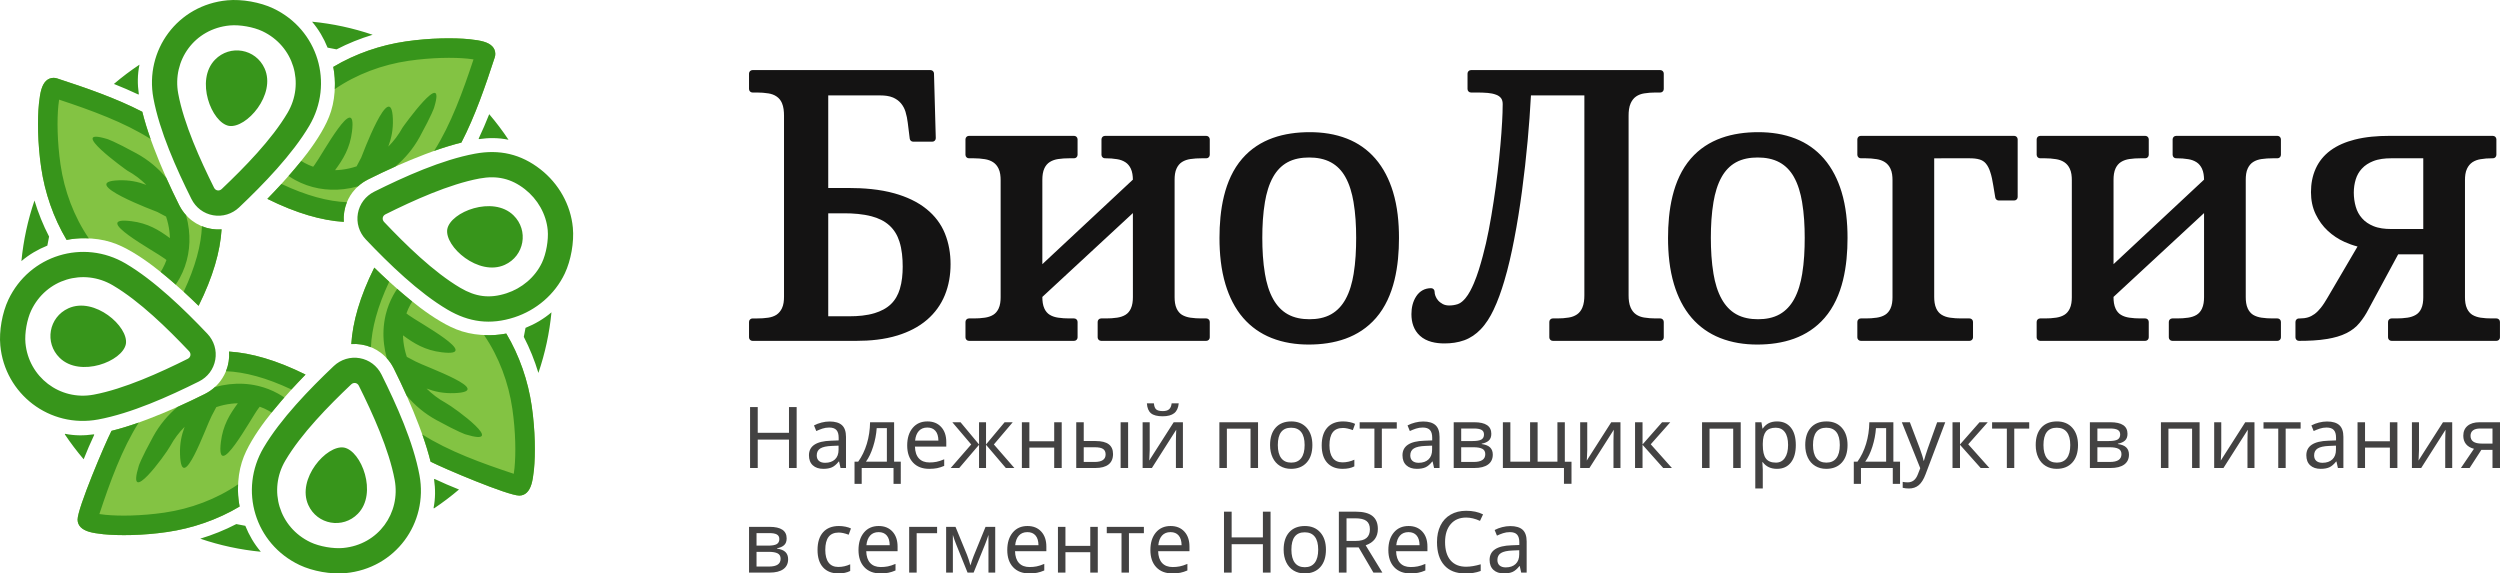 <?xml version="1.0" encoding="UTF-8"?>
<!-- Generator: Adobe Illustrator 16.0.0, SVG Export Plug-In . SVG Version: 6.00 Build 0)  -->
<svg xmlns="http://www.w3.org/2000/svg" xmlns:xlink="http://www.w3.org/1999/xlink" version="1.1" id="Слой_1" x="0px" y="0px" width="500px" height="114.688px" viewBox="0 0 500 114.688" xml:space="preserve">
<g>
	<g>
		<path fill-rule="evenodd" clip-rule="evenodd" fill="#83C343" d="M85.778,91.036l-0.008-0.002    c-0.561-2.025-1.253-4.029-1.985-5.963c-1.468-3.875-3.193-7.691-5.042-11.398c-0.61-1.223-1.489-2.291-2.582-3.117    c-1.035-0.781-2.271-1.34-3.546-1.588c-0.049-0.012-0.098-0.02-0.147-0.029c-0.731-0.135-1.474-0.174-2.209-0.119    c0.276-4.408,1.707-9.459,4.602-15.294c0.979,0.957,1.973,1.898,2.983,2.82l0-0.001l0.004-0.005    c0.764,0.697,1.536,1.384,2.318,2.058c2.465,2.123,5.14,4.234,7.947,5.887c1.37,0.807,2.747,1.502,4.267,1.979    c1.683,0.527,3.375,0.738,5.134,0.771c0.205,0.004,0.41,0.004,0.614,0h0l0.003,0.008c1.043-0.02,2.091-0.135,3.122-0.332    c2.644,4.434,4.361,9.463,5.092,14.49c0.717,4.943,0.749,9.664,0.444,12.752c-0.117,1.186-0.285,2.158-0.485,2.844    c-0.432,1.48-1.252,2.305-2.428,2.32c-2.237,0.027-15.219-5.471-17.76-6.785C86.01,91.897,85.896,91.468,85.778,91.036    L85.778,91.036z M53.469,39.774c5.834,2.895,10.886,4.324,15.293,4.601c-0.158-2.106,0.468-4.219,1.738-5.902    c0.825-1.093,1.893-1.972,3.118-2.582c3.707-1.849,7.523-3.574,11.398-5.042c1.932-0.732,3.937-1.425,5.962-1.985l0.003-0.008    c0.43-0.119,0.861-0.231,1.292-0.338c2.742-5.297,4.802-11.31,6.679-17.054c0.076-0.23,0.111-0.467,0.108-0.708    c-0.015-1.175-0.84-1.994-2.321-2.427c-0.686-0.2-1.658-0.368-2.843-0.484c-3.087-0.305-7.81-0.273-12.752,0.443    c-5.027,0.73-10.056,2.448-14.491,5.093c0.197,1.03,0.312,2.078,0.331,3.121l-0.006,0.003v0.001c0.004,0.205,0.004,0.41,0,0.614    c-0.033,1.76-0.245,3.451-0.772,5.135c-0.476,1.52-1.171,2.896-1.977,4.267c-1.653,2.808-3.764,5.481-5.889,7.947    c-0.673,0.781-1.36,1.554-2.058,2.318l0.006,0.003C55.367,37.8,54.425,38.794,53.469,39.774L53.469,39.774z M39.717,61.163    c2.895-5.834,4.325-10.887,4.601-15.293c-0.735,0.055-1.478,0.016-2.209-0.119l-0.14-0.028c-1.268-0.241-2.528-0.818-3.554-1.592    c-1.092-0.824-1.971-1.893-2.582-3.117c-1.849-3.707-3.574-7.522-5.042-11.397c-0.732-1.933-1.425-3.937-1.985-5.962l-0.008-0.003    c-0.119-0.43-0.232-0.861-0.338-1.293c-5.296-2.741-11.309-4.801-17.053-6.679c-0.23-0.075-0.466-0.111-0.708-0.108    c-1.175,0.016-1.996,0.841-2.428,2.321c-0.2,0.687-0.368,1.658-0.484,2.843c-0.305,3.088-0.273,7.811,0.444,12.753    c0.731,5.027,2.449,10.056,5.093,14.49c1.031-0.197,2.078-0.313,3.122-0.331l0.003,0.006h0c0.205-0.004,0.41-0.004,0.614,0    c1.76,0.033,3.451,0.245,5.135,0.772c1.52,0.477,2.897,1.171,4.267,1.978c2.808,1.653,5.481,3.764,7.947,5.889    c0.782,0.673,1.555,1.359,2.319,2.058l0.003-0.007C37.744,59.265,38.738,60.206,39.717,61.163L39.717,61.163z M61.108,74.915    c-5.834-2.895-10.887-4.326-15.294-4.602c0.055,0.736,0.016,1.479-0.119,2.209l-0.028,0.141c-0.063,0.332-0.148,0.662-0.252,0.988    h-0.008c-0.295,0.92-0.745,1.787-1.331,2.564c-0.824,1.094-1.894,1.971-3.117,2.582c-3.707,1.85-7.523,3.574-11.398,5.043    c-1.932,0.732-3.936,1.424-5.962,1.984l-0.002,0.008c-0.43,0.119-0.861,0.232-1.292,0.338c-1.315,2.539-6.815,15.525-6.788,17.762    c0.016,1.176,0.84,1.996,2.321,2.428c0.687,0.199,1.659,0.367,2.843,0.484c3.088,0.305,7.81,0.273,12.752-0.445    c5.027-0.729,10.056-2.447,14.49-5.092c-0.197-1.029-0.312-2.078-0.331-3.121l0.007-0.004l0,0c-0.004-0.205-0.004-0.41,0-0.615    c0.033-1.758,0.245-3.449,0.772-5.133c0.476-1.52,1.17-2.898,1.977-4.268c1.653-2.807,3.764-5.48,5.889-7.947    C57.813,78.39,59.415,76.647,61.108,74.915z"></path>
		<path fill-rule="evenodd" clip-rule="evenodd" fill="#37951B" d="M9.816,47.317c-0.126,0.599-0.242,1.199-0.345,1.801    c-1.897,0.766-3.631,1.778-5.188,3.104c0.395-4.106,1.268-8.175,2.614-12.118C7.646,42.588,8.622,45.014,9.816,47.317    L9.816,47.317z M54.649,1.678C52.03,0.439,48.366-0.208,45.48,0.06C35.477,0.993,28.909,10.071,30.678,19.631    c1.226,6.625,4.604,14.142,7.606,20.16c0.437,0.874,1.051,1.603,1.782,2.154c1.515,1.144,3.528,1.499,5.343,0.942    c0.885-0.271,1.713-0.744,2.416-1.41c4.847-4.598,10.653-10.583,14.047-16.347C66.822,16.715,63.641,5.939,54.649,1.678    L54.649,1.678z M61.108,74.915c-5.834-2.895-10.887-4.326-15.294-4.602c0.098,1.318-0.117,2.701-0.613,3.93    c3.73,0.154,8.05,1.285,13.087,3.654C59.209,76.888,60.151,75.894,61.108,74.915L61.108,74.915z M22.304,86.171    c-1.315,2.539-6.815,15.525-6.788,17.762c0.016,1.176,0.84,1.996,2.321,2.428c0.687,0.199,1.659,0.367,2.843,0.484    c3.088,0.305,7.81,0.273,12.752-0.445c5.027-0.729,10.056-2.447,14.49-5.092c-0.284-1.486-0.38-2.932-0.308-4.439    c-4.354,2.988-9.54,4.902-14.745,5.658c-4.641,0.674-9,0.711-11.811,0.434c-0.44-0.043-0.836-0.096-1.183-0.152    c2.126-6.42,4.534-13.043,7.874-18.295C25.968,85.144,24.14,85.72,22.304,86.171L22.304,86.171z M56.862,79.489    c-0.211,0.242-0.422,0.482-0.631,0.727c-0.64,0.742-1.278,1.504-1.903,2.281c-0.214-0.137-0.432-0.266-0.651-0.385    c-0.561-0.307-1.138-0.564-1.729-0.771l-0.313,0.412c-1.384,1.809-8.495,15.078-7.456,6.633c0.406-3.309,1.746-5.508,3.389-7.729    c-0.43,0.008-0.861,0.037-1.292,0.086c-1.017,0.117-2.029,0.346-3.019,0.68c-0.013,0.027-0.026,0.055-0.04,0.08    c-0.43,0.834-0.656,1.252-0.877,1.662c-1.085,2.008-6.026,16.221-6.334,7.725c-0.075-2.145,0.303-3.895,0.919-5.52    c-1.107,1.104-2.079,2.381-2.861,3.811c-1.071,1.957-8.912,12.547-6.305,3.982c0.001-0.004,0.387-1.303,2.885-5.867    c1.263-2.307,2.931-4.295,4.853-5.904c1.843-0.822,3.667-1.691,5.464-2.588c0.738-0.367,1.42-0.834,2.026-1.387    c0.938-0.26,1.889-0.449,2.844-0.559c1.902-0.219,3.823-0.131,5.688,0.299c0.088,0.014,0.176,0.035,0.263,0.063    c1.297,0.32,2.564,0.809,3.777,1.473C56.001,78.935,56.437,79.2,56.862,79.489L56.862,79.489z M1.679,59.927    c-1.241,2.621-1.888,6.279-1.618,9.168c0.908,9.725,9.883,16.596,19.571,14.803c6.625-1.227,14.142-4.604,20.16-7.605    c0.875-0.438,1.603-1.051,2.154-1.781c1.143-1.516,1.499-3.529,0.943-5.344c-0.272-0.885-0.744-1.713-1.411-2.416    c-4.596-4.846-10.584-10.654-16.346-14.046C16.669,47.722,5.892,51.03,1.679,59.927L1.679,59.927z M11.938,71.571    c-3.091-3.016-2.188-8.137,1.748-9.914c5.213-2.354,12.069,3.648,11.491,7.137C24.526,72.272,16.031,75.567,11.938,71.571    L11.938,71.571z M6.238,62.099c-0.847,1.789-1.332,4.543-1.147,6.514c0.63,6.768,6.847,11.574,13.615,10.322    c6.074-1.125,13.313-4.412,18.835-7.168c0.616-0.309,0.741-1.031,0.266-1.533c-4.28-4.512-9.877-10.014-15.244-13.172    C16.681,53.597,9.213,55.821,6.238,62.099L6.238,62.099z M39.717,61.163c-0.979-0.957-1.973-1.898-2.983-2.821    c2.371-5.037,3.5-9.356,3.654-13.087c1.227,0.496,2.612,0.713,3.93,0.614C44.042,50.276,42.612,55.329,39.717,61.163    L39.717,61.163z M28.46,22.358c-5.296-2.741-11.309-4.801-17.053-6.679c-0.23-0.075-0.466-0.111-0.708-0.108    c-1.175,0.016-1.996,0.841-2.428,2.321c-0.2,0.687-0.368,1.658-0.484,2.843c-0.305,3.088-0.273,7.811,0.444,12.753    c0.731,5.027,2.449,10.056,5.093,14.49c1.234-0.236,2.493-0.354,3.739-0.332c0.235,0.005,0.468,0.013,0.7,0.023    c-2.987-4.354-4.901-9.54-5.658-14.744c-0.673-4.642-0.71-9-0.433-11.812c0.043-0.439,0.095-0.836,0.151-1.184    c6.419,2.126,13.043,4.534,18.295,7.874C29.488,26.022,28.912,24.195,28.46,22.358L28.46,22.358z M35.143,56.917    c-0.985-0.865-1.985-1.713-3.007-2.534c0.137-0.215,0.265-0.433,0.385-0.652c0.307-0.56,0.563-1.138,0.771-1.729l-0.411-0.313    c-1.81-1.384-15.079-8.495-6.633-7.456c3.308,0.406,5.508,1.746,7.729,3.39c-0.008-0.431-0.038-0.861-0.087-1.292    c-0.117-1.017-0.346-2.029-0.678-3.019c-0.028-0.012-0.055-0.025-0.082-0.039c-0.83-0.428-1.252-0.656-1.661-0.877    c-0.123-0.066-16.229-6.027-7.725-6.335c2.144-0.075,3.893,0.302,5.519,0.919c-1.104-1.107-2.382-2.078-3.81-2.86    c-0.139-0.076-12.416-8.872-3.982-6.306c0.003,0.002,1.302,0.387,5.866,2.886c2.306,1.263,4.295,2.931,5.904,4.852    c0.823,1.844,1.691,3.668,2.587,5.466c0.369,0.738,0.835,1.421,1.386,2.027c0.262,0.938,0.45,1.888,0.56,2.843    c0.39,3.384-0.198,6.739-1.833,9.728C35.698,56.057,35.432,56.492,35.143,56.917L35.143,56.917z M59.927,113.009    c-8.99-4.258-12.174-15.037-7.221-23.453c3.393-5.762,9.201-11.75,14.046-16.346c0.703-0.666,1.531-1.139,2.416-1.41    c1.814-0.557,3.829-0.201,5.343,0.941c0.731,0.553,1.346,1.281,1.782,2.154c3.002,6.02,6.38,13.535,7.605,20.16    c1.77,9.563-4.799,18.637-14.802,19.572C66.207,114.897,62.55,114.251,59.927,113.009L59.927,113.009z M71.573,102.749    c3.996-4.092,0.7-12.588-2.776-13.238c-3.49-0.578-9.492,6.279-7.137,11.492C63.437,104.938,68.556,105.843,71.573,102.749    L71.573,102.749z M62.1,108.45c-6.279-2.977-8.5-10.443-5.037-16.324c3.16-5.369,8.661-10.965,13.173-15.244    c0.5-0.475,1.226-0.352,1.533,0.266c2.755,5.521,6.043,12.764,7.167,18.834c1.222,6.602-3.233,12.957-10.322,13.615    C66.642,109.78,63.889,109.296,62.1,108.45L62.1,108.45z M74.859,53.525c-2.895,5.835-4.326,10.886-4.602,15.294    c1.327-0.1,2.695,0.117,3.93,0.615c0.155-3.732,1.284-8.051,3.655-13.089C76.832,55.423,75.838,54.482,74.859,53.525    L74.859,53.525z M86.116,92.331c2.541,1.314,15.523,6.813,17.76,6.785c1.176-0.016,1.996-0.84,2.428-2.32    c0.2-0.686,0.368-1.658,0.485-2.844c0.304-3.088,0.272-7.809-0.444-12.752c-0.73-5.027-2.448-10.057-5.092-14.49    c-1.487,0.283-2.932,0.381-4.44,0.309c2.987,4.354,4.902,9.541,5.658,14.744c0.673,4.643,0.71,9,0.433,11.811    c-0.043,0.441-0.094,0.838-0.151,1.184c-6.42-2.125-13.043-4.533-18.295-7.873C85.088,88.665,85.664,90.493,86.116,92.331    L86.116,92.331z M79.434,57.771c-0.289,0.425-0.555,0.859-0.798,1.302c-0.664,1.213-1.151,2.48-1.472,3.777    c-0.027,0.086-0.048,0.174-0.063,0.262c-0.428,1.865-0.517,3.785-0.298,5.689c0.11,0.953,0.298,1.904,0.56,2.842    c0.552,0.607,1.018,1.289,1.386,2.027c0.897,1.799,1.764,3.621,2.587,5.465c1.609,1.922,3.599,3.59,5.905,4.854    c4.564,2.498,5.862,2.883,5.865,2.885c8.561,2.604-2.022-5.232-3.982-6.305c-1.428-0.783-2.706-1.754-3.811-2.861    c1.627,0.617,3.376,0.994,5.52,0.918c8.497-0.307-5.716-5.248-7.725-6.334c-0.41-0.221-0.828-0.447-1.661-0.877    c-0.027-0.014-0.055-0.027-0.082-0.039c-0.333-0.99-0.562-2.002-0.678-3.02c-0.05-0.43-0.079-0.861-0.088-1.291    c2.222,1.643,4.421,2.984,7.729,3.391c8.445,1.039-4.824-6.074-6.633-7.457l-0.411-0.314c0.208-0.59,0.464-1.168,0.771-1.729    c0.121-0.219,0.249-0.438,0.385-0.652C81.418,59.483,80.419,58.634,79.434,57.771L79.434,57.771z M112.954,54.705    c-1.977,4.175-5.702,7.335-10.074,8.757c-4.829,1.57-9.097,0.984-13.38-1.535c-5.762-3.393-11.75-9.202-16.346-14.047    c-0.667-0.702-1.139-1.53-1.41-2.415c-0.556-1.814-0.201-3.828,0.942-5.344c0.551-0.73,1.28-1.345,2.154-1.781    c6.019-3.002,13.535-6.38,20.16-7.605c4.897-0.906,9.182,0.071,13.099,3.135c3.625,2.834,6.042,7.064,6.472,11.667    C114.841,48.425,114.195,52.083,112.954,54.705L112.954,54.705z M102.694,43.06c-4.094-3.997-12.588-0.7-13.238,2.776    c-0.578,3.489,6.277,9.492,11.49,7.137C104.883,51.195,105.786,46.077,102.694,43.06L102.694,43.06z M108.394,52.533    c-1.385,2.924-4.033,5.127-7.086,6.121c-3.416,1.111-6.202,0.705-9.237-1.083c-5.368-3.16-10.964-8.66-15.244-13.173    c-0.475-0.5-0.351-1.227,0.266-1.533c5.521-2.755,12.763-6.043,18.835-7.167c3.458-0.64,6.307-0.005,9.05,2.141    c2.527,1.975,4.266,4.963,4.565,8.181C109.725,47.99,109.24,50.744,108.394,52.533L108.394,52.533z M53.469,39.774    c0.956-0.979,1.898-1.974,2.82-2.984c5.038,2.371,9.357,3.5,13.087,3.654c-0.496,1.228-0.712,2.613-0.614,3.931    C64.355,44.098,59.304,42.668,53.469,39.774L53.469,39.774z M92.274,28.517c-1.836,0.451-3.664,1.027-5.446,1.658    c3.34-5.252,5.748-11.875,7.874-18.295c-0.347-0.057-0.744-0.108-1.183-0.151c-2.812-0.277-7.17-0.24-11.812,0.434    c-5.204,0.756-10.391,2.67-14.745,5.657c0.07-1.511-0.023-2.949-0.309-4.439c4.435-2.645,9.463-4.362,14.491-5.093    c4.942-0.717,9.665-0.748,12.752-0.443c1.186,0.116,2.157,0.284,2.843,0.484c1.481,0.433,2.306,1.252,2.321,2.427    c0.003,0.241-0.033,0.478-0.108,0.708C97.076,17.208,95.016,23.22,92.274,28.517L92.274,28.517z M57.715,35.199    c0.864-0.984,1.713-1.985,2.534-3.007c0.215,0.136,0.433,0.265,0.652,0.385c0.56,0.307,1.138,0.563,1.729,0.771l0.313-0.411    c1.384-1.81,8.495-15.078,7.456-6.633c-0.406,3.308-1.747,5.508-3.389,7.729c0.43-0.008,0.861-0.037,1.292-0.087    c1.017-0.117,2.029-0.346,3.019-0.679c0.012-0.027,0.026-0.054,0.04-0.081c0.428-0.829,0.656-1.252,0.877-1.661    c0.066-0.122,6.027-16.229,6.334-7.725c0.075,2.144-0.302,3.893-0.919,5.52c1.107-1.104,2.078-2.383,2.86-3.811    c0.077-0.139,8.873-12.416,6.306-3.982c-0.001,0.004-0.387,1.302-2.886,5.866c-1.263,2.306-2.93,4.295-4.852,5.904    c-1.844,0.823-3.667,1.69-5.465,2.588c-0.739,0.368-1.421,0.834-2.027,1.386c-0.938,0.262-1.888,0.45-2.843,0.56    c-3.384,0.39-6.74-0.197-9.728-1.833C58.575,35.754,58.14,35.488,57.715,35.199L57.715,35.199z M43.004,11.937    c3.017-3.091,8.136-2.188,9.914,1.748c2.354,5.214-3.648,12.068-7.137,11.491C42.303,24.526,39.008,16.031,43.004,11.937    L43.004,11.937z M52.477,6.239c6.278,2.973,8.5,10.442,5.037,16.323c-3.161,5.368-8.661,10.964-13.173,15.244    c-0.5,0.474-1.227,0.35-1.533-0.266c-2.755-5.521-6.043-12.763-7.167-18.835C34.42,12.104,38.872,5.752,45.962,5.09    C47.935,4.907,50.687,5.391,52.477,6.239L52.477,6.239z M18.783,86.866l0.067,0.088c-0.767,1.619-1.468,3.264-2.117,4.9    c-1.364-1.602-2.618-3.264-3.763-4.977l0.036-0.115C14.973,87.151,16.798,87.147,18.783,86.866L18.783,86.866z M47.261,104.815    c0.599,0.127,1.199,0.242,1.801,0.346c0.764,1.893,1.778,3.635,3.103,5.188c-4.107-0.395-8.176-1.268-12.119-2.613    C42.533,106.985,44.958,106.011,47.261,104.815L47.261,104.815z M86.811,95.849l0.088-0.066c1.62,0.768,3.264,1.469,4.899,2.117    c-1.601,1.365-3.262,2.619-4.977,3.764l-0.114-0.037C87.097,99.661,87.09,97.833,86.811,95.849L86.811,95.849z M104.76,67.372    c0.125-0.6,0.242-1.199,0.345-1.801c1.891-0.764,3.636-1.781,5.187-3.104c-0.395,4.105-1.268,8.176-2.613,12.117    C106.93,72.101,105.954,69.675,104.76,67.372L104.76,67.372z M95.793,27.823c2.03-0.288,3.898-0.285,5.908,0.128    c-1.169-1.764-2.456-3.472-3.857-5.115c-0.649,1.635-1.35,3.279-2.117,4.898L95.793,27.823L95.793,27.823z M67.315,9.873    c-0.599-0.126-1.199-0.242-1.8-0.346c-0.765-1.894-1.778-3.633-3.104-5.187c4.106,0.395,8.175,1.268,12.118,2.613    C72.043,7.703,69.618,8.678,67.315,9.873L67.315,9.873z M27.767,18.838l-0.089,0.067c-1.619-0.767-3.263-1.468-4.898-2.117    c1.644-1.401,3.353-2.688,5.116-3.857C27.482,14.94,27.479,16.809,27.767,18.838z"></path>
	</g>
	<g>
		<path fill-rule="evenodd" clip-rule="evenodd" fill="#141313" d="M165.648,19.082v18.514h3.965c3.083,0,6.34,0.242,9.317,1.085    c2.286,0.647,4.524,1.629,6.381,3.134c1.622,1.313,2.883,2.936,3.667,4.872c0.794,1.963,1.134,4.036,1.134,6.147    c0,2.125-0.341,4.228-1.147,6.199c-0.779,1.906-1.97,3.543-3.525,4.893c-1.708,1.482-3.767,2.49-5.915,3.156    c-2.655,0.822-5.517,1.09-8.286,1.09h-20.744c-0.38,0-0.69-0.311-0.69-0.689v-3.105c0-0.381,0.31-0.691,0.69-0.691h0.937    c0.743,0,1.489-0.041,2.225-0.152c0.587-0.088,1.162-0.275,1.648-0.588c0.476-0.324,0.822-0.76,1.075-1.273    c0.339-0.691,0.422-1.551,0.422-2.309V23.121c0-0.812-0.081-1.754-0.41-2.506c-0.233-0.53-0.573-0.981-1.071-1.314    c-0.482-0.34-1.055-0.529-1.633-0.622c-0.746-0.119-1.5-0.176-2.256-0.176h-0.937c-0.38,0-0.69-0.311-0.69-0.691v-3.104    c0-0.38,0.31-0.69,0.69-0.69h35.613c0.374,0,0.68,0.298,0.69,0.672l0.357,12.935c0.005,0.193-0.061,0.362-0.195,0.501    s-0.302,0.209-0.495,0.209h-3.832c-0.35,0-0.642-0.258-0.685-0.605l-0.395-3.178c-0.093-0.746-0.231-1.491-0.454-2.209    c-0.195-0.625-0.493-1.192-0.916-1.693c-0.426-0.505-0.979-0.877-1.565-1.141c-0.776-0.33-1.678-0.425-2.514-0.425H165.648    L165.648,19.082z M208.47,52.833l18.106-16.904c-0.007-0.731-0.103-1.56-0.423-2.219c-0.247-0.509-0.592-0.953-1.071-1.262    c-0.507-0.327-1.066-0.522-1.675-0.614c-0.73-0.123-1.473-0.175-2.212-0.175h-0.21c-0.38,0-0.691-0.31-0.691-0.69v-3.104    c0-0.381,0.311-0.691,0.691-0.691h20.277c0.38,0,0.691,0.311,0.691,0.691v3.104c0,0.381-0.311,0.69-0.691,0.69h-0.973    c-0.743,0-1.49,0.041-2.225,0.152c-0.586,0.089-1.163,0.268-1.665,0.589c-0.472,0.302-0.814,0.731-1.063,1.247    c-0.34,0.668-0.417,1.56-0.417,2.298v23.492c0,0.758,0.084,1.617,0.422,2.307c0.245,0.5,0.583,0.924,1.041,1.215    c0.512,0.307,1.095,0.486,1.682,0.574c0.735,0.111,1.482,0.152,2.225,0.152h0.973c0.38,0,0.691,0.311,0.691,0.691v3.105    c0,0.379-0.311,0.689-0.691,0.689h-21.041c-0.38,0-0.691-0.311-0.691-0.689v-3.105c0-0.381,0.311-0.691,0.691-0.691h0.974    c0.743,0,1.49-0.041,2.225-0.152c0.588-0.088,1.167-0.258,1.677-0.57c0.478-0.291,0.814-0.713,1.056-1.213    c0.335-0.695,0.425-1.551,0.425-2.313V42.614L208.47,59.382v0.055c0,0.762,0.089,1.617,0.424,2.313    c0.241,0.5,0.579,0.922,1.056,1.213c0.51,0.313,1.089,0.482,1.677,0.57c0.735,0.111,1.482,0.152,2.225,0.152h0.973    c0.38,0,0.691,0.311,0.691,0.691v3.105c0,0.379-0.311,0.689-0.691,0.689h-21.041c-0.38,0-0.69-0.311-0.69-0.689v-3.105    c0-0.381,0.31-0.691,0.69-0.691h0.973c0.743,0,1.49-0.041,2.225-0.152c0.577-0.086,1.163-0.26,1.662-0.568    c0.478-0.295,0.815-0.719,1.061-1.221c0.338-0.689,0.422-1.549,0.422-2.307V36.019c0-0.738-0.077-1.63-0.425-2.313    c-0.249-0.518-0.598-0.945-1.077-1.264c-0.492-0.325-1.07-0.516-1.649-0.607c-0.734-0.118-1.477-0.177-2.22-0.177h-0.973    c-0.38,0-0.69-0.31-0.69-0.69v-3.104c0-0.381,0.31-0.691,0.69-0.691h21.041c0.38,0,0.691,0.311,0.691,0.691v3.104    c0,0.381-0.311,0.69-0.691,0.69h-0.973c-0.743,0-1.49,0.041-2.225,0.152c-0.593,0.09-1.159,0.268-1.668,0.591    c-0.477,0.302-0.821,0.728-1.066,1.233c-0.334,0.686-0.423,1.557-0.423,2.31V52.833L208.47,52.833z M279.797,47.598    c0,5.458-0.885,11.713-4.592,15.987c-3.445,3.973-8.348,5.326-13.469,5.326c-2.541,0-5.068-0.375-7.438-1.318    c-2.205-0.879-4.107-2.215-5.662-4.008c-1.678-1.936-2.802-4.268-3.54-6.708c-0.9-2.979-1.199-6.177-1.199-9.279    c0-5.416,0.873-11.637,4.555-15.876c3.451-3.975,8.391-5.288,13.506-5.288c2.533,0,5.066,0.362,7.434,1.292    c2.211,0.867,4.105,2.191,5.664,3.983c1.672,1.923,2.799,4.221,3.539,6.645C279.5,41.315,279.797,44.514,279.797,47.598    L279.797,47.598z M316.875,19.082H306.19c-0.156,3.026-0.385,6.05-0.66,9.066c-0.307,3.376-0.689,6.745-1.137,10.105    c-0.43,3.226-0.941,6.44-1.559,9.636c-0.541,2.806-1.168,5.619-1.988,8.358c-0.582,1.949-1.266,3.916-2.145,5.753    c-0.664,1.393-1.5,2.764-2.578,3.879c-0.932,0.963-2.014,1.719-3.279,2.176c-1.268,0.459-2.611,0.633-3.955,0.633    c-1.729,0-3.582-0.332-4.9-1.535c-1.242-1.133-1.703-2.674-1.703-4.316c0-1.275,0.264-2.525,0.979-3.6    c0.695-1.042,1.709-1.6,2.965-1.6c0.381,0,0.689,0.311,0.689,0.69c0,0.292,0.064,0.582,0.166,0.855    c0.125,0.332,0.311,0.643,0.533,0.902c0.271,0.305,0.602,0.547,0.947,0.732c0.395,0.203,0.832,0.281,1.273,0.281    c0.59,0,1.17-0.09,1.73-0.273c0.594-0.195,1.129-0.711,1.521-1.18c0.699-0.834,1.254-1.975,1.682-2.97    c0.744-1.729,1.299-3.647,1.789-5.464c0.461-1.699,0.85-3.42,1.184-5.148c0.371-1.909,0.688-3.829,0.982-5.751    c0.297-1.942,0.568-3.889,0.797-5.84c0.215-1.826,0.402-3.655,0.564-5.487c0.139-1.565,0.262-3.135,0.344-4.705    c0.059-1.142,0.109-2.294,0.109-3.438c0-0.43-0.074-0.864-0.32-1.199c-0.258-0.328-0.582-0.548-0.986-0.694    c-0.533-0.206-1.115-0.313-1.684-0.363c-0.742-0.063-1.488-0.083-2.232-0.083h-1.121c-0.379,0-0.689-0.311-0.689-0.691v-3.104    c0-0.38,0.311-0.69,0.689-0.69h37.869c0.381,0,0.689,0.311,0.689,0.69v3.104c0,0.381-0.309,0.691-0.689,0.691h-0.973    c-0.756,0-1.512,0.057-2.258,0.176c-0.582,0.093-1.137,0.287-1.625,0.625c-0.48,0.333-0.814,0.799-1.061,1.325    c-0.346,0.744-0.428,1.683-0.428,2.492v35.947c0,0.811,0.082,1.748,0.428,2.492c0.246,0.527,0.58,0.992,1.061,1.324    c0.488,0.338,1.043,0.533,1.625,0.625c0.746,0.119,1.502,0.176,2.258,0.176h0.973c0.381,0,0.689,0.311,0.689,0.691v3.105    c0,0.379-0.309,0.689-0.689,0.689h-21.51c-0.379,0-0.689-0.311-0.689-0.689v-3.105c0-0.381,0.311-0.691,0.689-0.691h0.975    c0.74,0,1.482-0.051,2.225-0.176c0.598-0.09,1.148-0.289,1.65-0.627c0.482-0.328,0.813-0.783,1.049-1.313    c0.338-0.752,0.42-1.688,0.42-2.502V19.082L316.875,19.082z M369.506,47.598c0,5.458-0.885,11.713-4.592,15.987    c-3.447,3.973-8.348,5.326-13.469,5.326c-2.541,0-5.068-0.375-7.438-1.318c-2.205-0.879-4.107-2.215-5.662-4.008    c-1.678-1.936-2.801-4.268-3.539-6.708c-0.9-2.979-1.199-6.177-1.199-9.279c0-5.416,0.873-11.637,4.555-15.876    c3.451-3.975,8.391-5.288,13.506-5.288c2.533,0,5.066,0.362,7.434,1.292c2.211,0.867,4.105,2.191,5.664,3.983    c1.672,1.923,2.799,4.221,3.539,6.645C369.209,41.315,369.506,44.514,369.506,47.598L369.506,47.598z M386.84,31.659v27.729    c0,0.768,0.09,1.637,0.426,2.338c0.242,0.51,0.578,0.928,1.059,1.227c0.51,0.316,1.082,0.492,1.674,0.58    c0.734,0.111,1.482,0.152,2.225,0.152h1.688c0.381,0,0.689,0.311,0.689,0.691v3.105c0,0.379-0.309,0.689-0.689,0.689h-21.756    c-0.381,0-0.689-0.311-0.689-0.689v-3.105c0-0.381,0.309-0.691,0.689-0.691h0.973c0.744,0,1.49-0.041,2.227-0.152    c0.576-0.086,1.162-0.26,1.662-0.568c0.477-0.295,0.814-0.719,1.061-1.221c0.338-0.689,0.422-1.549,0.422-2.307V36.019    c0-0.738-0.076-1.63-0.424-2.313c-0.25-0.518-0.598-0.945-1.078-1.264c-0.492-0.325-1.07-0.516-1.648-0.607    c-0.734-0.118-1.477-0.177-2.221-0.177h-0.973c-0.381,0-0.689-0.31-0.689-0.69v-3.104c0-0.381,0.309-0.691,0.689-0.691h30.686    c0.381,0,0.691,0.311,0.691,0.691v11.543c0,0.38-0.311,0.69-0.691,0.69h-3.104c-0.34,0-0.625-0.242-0.682-0.578l-0.406-2.451    c-0.15-0.907-0.326-1.896-0.639-2.777c-0.191-0.572-0.461-1.144-0.855-1.605c-0.322-0.376-0.719-0.625-1.188-0.775    c-0.623-0.199-1.346-0.251-1.996-0.251H386.84L386.84,31.659z M422.702,52.833l18.107-16.904c-0.008-0.731-0.104-1.56-0.424-2.219    c-0.248-0.509-0.592-0.953-1.07-1.262c-0.508-0.327-1.066-0.522-1.676-0.614c-0.73-0.123-1.473-0.175-2.213-0.175h-0.209    c-0.381,0-0.691-0.31-0.691-0.69v-3.104c0-0.381,0.311-0.691,0.691-0.691h20.277c0.379,0,0.689,0.311,0.689,0.691v3.104    c0,0.381-0.311,0.69-0.689,0.69h-0.975c-0.742,0-1.49,0.041-2.225,0.152c-0.586,0.089-1.164,0.268-1.664,0.589    c-0.473,0.302-0.814,0.731-1.064,1.247c-0.34,0.668-0.416,1.56-0.416,2.298v23.492c0,0.758,0.084,1.617,0.422,2.307    c0.244,0.5,0.584,0.924,1.041,1.215c0.512,0.307,1.094,0.486,1.682,0.574c0.734,0.111,1.482,0.152,2.225,0.152h0.975    c0.379,0,0.689,0.311,0.689,0.691v3.105c0,0.379-0.311,0.689-0.689,0.689h-21.041c-0.381,0-0.691-0.311-0.691-0.689v-3.105    c0-0.381,0.311-0.691,0.691-0.691h0.973c0.742,0,1.49-0.041,2.225-0.152c0.588-0.088,1.168-0.258,1.678-0.57    c0.477-0.291,0.814-0.713,1.055-1.213c0.336-0.695,0.426-1.551,0.426-2.313V42.614l-18.107,16.768v0.055    c0,0.762,0.09,1.617,0.426,2.313c0.24,0.5,0.578,0.922,1.055,1.213c0.51,0.313,1.09,0.482,1.678,0.57    c0.734,0.111,1.482,0.152,2.225,0.152h0.973c0.381,0,0.691,0.311,0.691,0.691v3.105c0,0.379-0.311,0.689-0.691,0.689h-21.039    c-0.381,0-0.691-0.311-0.691-0.689v-3.105c0-0.381,0.311-0.691,0.691-0.691h0.973c0.742,0,1.49-0.041,2.225-0.152    c0.576-0.086,1.162-0.26,1.662-0.568c0.479-0.295,0.814-0.719,1.061-1.221c0.34-0.689,0.422-1.549,0.422-2.307V36.019    c0-0.738-0.076-1.63-0.424-2.313c-0.25-0.518-0.598-0.945-1.078-1.264c-0.49-0.325-1.068-0.516-1.648-0.607    c-0.734-0.118-1.477-0.177-2.219-0.177h-0.973c-0.381,0-0.691-0.31-0.691-0.69v-3.104c0-0.381,0.311-0.691,0.691-0.691h21.039    c0.381,0,0.691,0.311,0.691,0.691v3.104c0,0.381-0.311,0.69-0.691,0.69h-0.973c-0.742,0-1.49,0.041-2.225,0.152    c-0.594,0.09-1.158,0.268-1.668,0.591c-0.477,0.302-0.82,0.728-1.066,1.233c-0.334,0.686-0.424,1.557-0.424,2.31V52.833    L422.702,52.833z M484.653,50.864h-5.02l-5.932,10.983c-0.5,0.975-1.096,1.896-1.789,2.729c-0.697,0.869-1.588,1.525-2.578,2.031    c-1.186,0.604-2.537,0.949-3.842,1.174c-1.857,0.318-3.83,0.391-5.711,0.391c-0.379,0-0.689-0.311-0.689-0.689v-3.105    c0-0.381,0.311-0.691,0.689-0.691h0.246c0.539,0,1.074-0.064,1.578-0.213c0.475-0.15,0.912-0.379,1.314-0.674    c0.465-0.344,0.877-0.781,1.238-1.23c0.486-0.605,0.906-1.281,1.299-1.951l6.049-10.317c-0.904-0.232-1.783-0.551-2.635-0.936    c-1.217-0.551-2.322-1.285-3.301-2.192c-1.014-0.94-1.813-2.055-2.418-3.297c-0.68-1.396-0.957-2.909-0.957-4.454    c0-1.621,0.277-3.224,0.949-4.706c0.654-1.446,1.641-2.646,2.914-3.596c1.436-1.071,3.146-1.755,4.873-2.197    c2.221-0.569,4.598-0.749,6.885-0.749h20.77c0.381,0,0.691,0.311,0.691,0.691v3.104c0,0.381-0.311,0.69-0.691,0.69h-0.258    c-0.73,0-1.467,0.051-2.201,0.177c-0.59,0.09-1.148,0.288-1.637,0.603c-0.475,0.323-0.824,0.753-1.078,1.282    c-0.342,0.669-0.418,1.561-0.418,2.299v23.417c0,0.758,0.084,1.617,0.422,2.307c0.246,0.5,0.584,0.924,1.041,1.215    c0.512,0.307,1.084,0.484,1.672,0.576c0.725,0.111,1.465,0.15,2.199,0.15h0.973c0.381,0,0.689,0.311,0.689,0.691v3.105    c0,0.379-0.309,0.689-0.689,0.689h-21.004c-0.381,0-0.691-0.311-0.691-0.689v-3.105c0-0.381,0.311-0.691,0.691-0.691h0.973    c0.744,0,1.49-0.041,2.227-0.152c0.592-0.088,1.166-0.264,1.682-0.574c0.471-0.281,0.813-0.693,1.051-1.188    c0.336-0.688,0.424-1.541,0.424-2.297V50.864L484.653,50.864z M165.648,63.255h4.261c1.665,0,3.446-0.141,5.044-0.635    c1.187-0.367,2.334-0.926,3.235-1.795c0.867-0.838,1.429-1.871,1.778-3.018c0.436-1.432,0.574-2.99,0.574-4.48    c0-1.661-0.148-3.437-0.657-5.024c-0.396-1.235-1.034-2.335-1.999-3.21c-1.008-0.915-2.25-1.483-3.556-1.827    c-1.765-0.466-3.672-0.605-5.491-0.605h-3.189V63.255L165.648,63.255z M252.461,47.561c0,2.404,0.133,4.854,0.533,7.228    c0.293,1.746,0.791,3.535,1.668,5.083c0.697,1.229,1.633,2.27,2.869,2.967c1.328,0.75,2.855,1.006,4.365,1.006    c1.506,0,3.029-0.25,4.352-1.004c1.229-0.701,2.158-1.736,2.844-2.965c0.863-1.546,1.346-3.348,1.633-5.085    c0.393-2.371,0.508-4.829,0.508-7.229c0-2.389-0.129-4.83-0.531-7.188c-0.293-1.71-0.783-3.493-1.645-5.011    c-0.691-1.219-1.625-2.215-2.859-2.888c-1.33-0.726-2.861-0.976-4.363-0.976s-3.029,0.241-4.359,0.974    c-1.223,0.674-2.15,1.683-2.836,2.89c-0.863,1.518-1.354,3.301-1.645,5.011C252.59,42.731,252.461,45.172,252.461,47.561    L252.461,47.561z M342.17,47.561c0,2.404,0.133,4.854,0.533,7.228c0.293,1.746,0.791,3.535,1.668,5.083    c0.697,1.229,1.631,2.27,2.867,2.967c1.328,0.75,2.857,1.006,4.367,1.006c1.506,0,3.027-0.25,4.352-1.004    c1.229-0.701,2.156-1.736,2.844-2.965c0.863-1.546,1.346-3.348,1.633-5.085c0.393-2.371,0.508-4.829,0.508-7.229    c0-2.389-0.129-4.83-0.531-7.188c-0.293-1.71-0.783-3.493-1.645-5.011c-0.693-1.219-1.625-2.215-2.859-2.888    c-1.33-0.726-2.861-0.976-4.363-0.976s-3.029,0.241-4.359,0.974c-1.223,0.674-2.15,1.683-2.836,2.89    c-0.863,1.518-1.354,3.301-1.646,5.011C342.299,42.731,342.17,45.172,342.17,47.561L342.17,47.561z M484.653,45.799V31.659h-6.479    c-1.184,0-2.455,0.131-3.561,0.578c-0.84,0.34-1.635,0.815-2.252,1.505c-0.57,0.612-0.971,1.337-1.215,2.135    c-0.262,0.857-0.387,1.733-0.387,2.631c0,0.974,0.129,1.938,0.402,2.873c0.248,0.844,0.654,1.614,1.252,2.28    c0.605,0.7,1.395,1.197,2.244,1.551c1.09,0.455,2.342,0.588,3.516,0.588H484.653z"></path>
		<path fill-rule="evenodd" clip-rule="evenodd" fill="#434242" d="M159.331,93.601h-1.534v-5.684h-6.25v5.684h-1.533V81.417h1.533    v5.148h6.25v-5.148h1.534V93.601L159.331,93.601z M168.106,93.601l-0.29-1.301h-0.068c-0.455,0.572-0.91,0.959-1.363,1.164    c-0.452,0.201-1.024,0.305-1.712,0.305c-0.899,0-1.604-0.236-2.116-0.709s-0.768-1.141-0.768-2.002    c0-1.855,1.465-2.828,4.392-2.916l1.55-0.061v-0.539c0-0.695-0.148-1.207-0.45-1.537c-0.299-0.332-0.779-0.498-1.442-0.498    c-0.483,0-0.939,0.074-1.371,0.217c-0.43,0.145-0.833,0.307-1.212,0.484l-0.458-1.125c0.46-0.244,0.964-0.438,1.507-0.574    c0.546-0.139,1.084-0.211,1.619-0.211c1.104,0,1.926,0.246,2.466,0.734c0.538,0.49,0.808,1.27,0.808,2.336v6.232H168.106    L168.106,93.601z M165.014,92.56c0.839,0,1.5-0.229,1.98-0.68c0.481-0.453,0.72-1.096,0.72-1.93v-0.824l-1.349,0.057    c-1.049,0.039-1.814,0.207-2.295,0.5c-0.481,0.297-0.722,0.76-0.722,1.393c0,0.477,0.147,0.844,0.438,1.1    C164.079,92.431,164.488,92.56,165.014,92.56L165.014,92.56z M180.156,96.774h-1.451v-3.174h-6.366v3.174h-1.434v-4.439h0.734    c0.739-1.031,1.313-2.219,1.726-3.574c0.41-1.35,0.626-2.789,0.649-4.313h4.807v7.887h1.334V96.774L180.156,96.774z     M177.374,92.335v-6.703h-2.034c-0.083,1.23-0.321,2.461-0.714,3.695c-0.39,1.238-0.871,2.238-1.436,3.008H177.374L177.374,92.335    z M185.839,93.769c-1.371,0-2.449-0.416-3.228-1.246c-0.783-0.83-1.172-1.975-1.172-3.432c0-1.467,0.364-2.633,1.093-3.504    c0.728-0.871,1.709-1.303,2.949-1.303c1.149,0,2.068,0.369,2.751,1.113c0.683,0.738,1.024,1.742,1.024,3.012v0.906h-6.267    c0.029,1.039,0.293,1.83,0.791,2.367c0.5,0.541,1.209,0.809,2.125,0.809c0.489,0,0.953-0.043,1.394-0.129    c0.438-0.084,0.953-0.252,1.542-0.504v1.318c-0.506,0.215-0.981,0.367-1.425,0.457C186.968,93.722,186.445,93.769,185.839,93.769    L185.839,93.769z M185.464,85.507c-0.717,0-1.283,0.23-1.701,0.691c-0.416,0.465-0.663,1.104-0.74,1.926h4.657    c-0.009-0.855-0.208-1.504-0.592-1.947C186.707,85.729,186.163,85.507,185.464,85.507L185.464,85.507z M195.806,84.448h1.4v4.443    l3.718-4.443h1.624l-3.774,4.443l4.099,4.709h-1.707l-3.959-4.643v4.643h-1.4v-4.643l-3.959,4.643h-1.707l4.099-4.709    c-1.721-2.045-2.981-3.527-3.774-4.443h1.641l3.701,4.443V84.448L195.806,84.448z M205.874,84.448v3.811h4.966v-3.811h1.502v9.152    h-1.502v-4.076h-4.966v4.076h-1.5v-9.152H205.874L205.874,84.448z M216.748,88.206h2.375c1.189,0,2.068,0.221,2.634,0.652    c0.565,0.432,0.85,1.08,0.85,1.943c0,0.926-0.302,1.623-0.901,2.092c-0.601,0.471-1.482,0.707-2.648,0.707h-3.809v-9.152h1.499    V88.206L216.748,88.206z M221.123,90.884c0-0.494-0.165-0.855-0.495-1.086c-0.331-0.234-0.896-0.348-1.696-0.348h-2.185v2.941    h2.168C220.386,92.392,221.123,91.888,221.123,90.884L221.123,90.884z M225.623,93.601h-1.499v-9.152h1.499V93.601L225.623,93.601    z M229.941,84.448v5.584l-0.068,1.617l-0.031,0.465l4.898-7.666h1.844v9.152h-1.4v-5.395l0.023-1.156l0.042-1.102l-4.867,7.652    h-1.857v-9.152H229.941L229.941,84.448z M232.521,83.257c-1.067,0-1.844-0.201-2.33-0.607c-0.486-0.404-0.756-1.068-0.813-1.984    h1.402c0.048,0.578,0.199,0.982,0.453,1.209c0.253,0.229,0.694,0.342,1.323,0.342c0.571,0,0.996-0.121,1.269-0.367    c0.276-0.244,0.443-0.639,0.506-1.184h1.416c-0.085,0.9-0.386,1.557-0.91,1.973C234.315,83.052,233.542,83.257,232.521,83.257    L232.521,83.257z M245.373,93.601h-1.499v-9.152h7.734v9.152h-1.501v-7.869h-4.733V93.601L245.373,93.601z M262.475,89.009    c0,1.494-0.379,2.66-1.135,3.498c-0.754,0.84-1.801,1.262-3.133,1.262c-0.828,0-1.563-0.193-2.201-0.58    c-0.637-0.389-1.129-0.943-1.475-1.666c-0.344-0.719-0.518-1.559-0.518-2.514c0-1.49,0.373-2.648,1.119-3.479    c0.742-0.83,1.789-1.246,3.131-1.246c1.289,0,2.313,0.422,3.072,1.268C262.092,86.401,262.475,87.552,262.475,89.009    L262.475,89.009z M255.565,89.009c0,1.148,0.229,2.023,0.68,2.619c0.453,0.598,1.121,0.896,2.002,0.896    c0.873,0,1.537-0.299,1.994-0.896c0.455-0.596,0.684-1.471,0.684-2.619c0-1.152-0.23-2.016-0.689-2.598    c-0.457-0.58-1.129-0.869-2.01-0.869C256.452,85.542,255.565,86.696,255.565,89.009L255.565,89.009z M268.516,93.769    c-1.316,0-2.342-0.408-3.076-1.215c-0.732-0.809-1.1-1.969-1.1-3.479c0-1.533,0.369-2.715,1.111-3.545    c0.744-0.83,1.801-1.246,3.172-1.246c0.445,0,0.885,0.045,1.32,0.137c0.438,0.092,0.797,0.211,1.08,0.354l-0.457,1.25    c-0.773-0.289-1.432-0.432-1.977-0.432c-0.922,0-1.602,0.291-2.043,0.871c-0.438,0.58-0.656,1.445-0.656,2.594    c0,1.105,0.219,1.951,0.656,2.537c0.441,0.586,1.09,0.879,1.951,0.879c0.805,0,1.596-0.176,2.375-0.531v1.334    C270.241,93.603,269.456,93.769,268.516,93.769L268.516,93.769z M279.356,85.716h-2.988v7.885h-1.486v-7.885h-2.949v-1.268h7.424    V85.716L279.356,85.716z M286.815,93.601l-0.291-1.301h-0.068c-0.453,0.572-0.91,0.959-1.361,1.164    c-0.453,0.201-1.023,0.305-1.713,0.305c-0.898,0-1.604-0.236-2.115-0.709c-0.514-0.473-0.77-1.141-0.77-2.002    c0-1.855,1.465-2.828,4.393-2.916l1.551-0.061v-0.539c0-0.695-0.148-1.207-0.449-1.537c-0.299-0.332-0.779-0.498-1.443-0.498    c-0.482,0-0.938,0.074-1.371,0.217c-0.43,0.145-0.832,0.307-1.211,0.484l-0.459-1.125c0.461-0.244,0.965-0.438,1.508-0.574    c0.547-0.139,1.084-0.211,1.619-0.211c1.104,0,1.926,0.246,2.467,0.734c0.537,0.49,0.807,1.27,0.807,2.336v6.232H286.815    L286.815,93.601z M283.723,92.56c0.838,0,1.498-0.229,1.98-0.68c0.48-0.453,0.719-1.096,0.719-1.93v-0.824l-1.348,0.057    c-1.051,0.039-1.816,0.207-2.297,0.5c-0.48,0.297-0.721,0.76-0.721,1.393c0,0.477,0.146,0.844,0.438,1.1    C282.788,92.431,283.196,92.56,283.723,92.56L283.723,92.56z M298.264,86.759c0,0.59-0.166,1.035-0.5,1.346    c-0.334,0.307-0.809,0.518-1.424,0.629v0.074c0.771,0.107,1.336,0.336,1.688,0.688c0.354,0.354,0.529,0.828,0.529,1.422    c0,0.865-0.318,1.531-0.955,1.992c-0.635,0.461-1.551,0.691-2.746,0.691h-4.115v-9.152h4.098    C297.124,84.448,298.264,85.22,298.264,86.759L298.264,86.759z M297.055,90.833c0-0.51-0.199-0.869-0.598-1.076    c-0.4-0.205-0.986-0.307-1.76-0.307h-2.459v2.941h2.492C296.282,92.392,297.055,91.874,297.055,90.833L297.055,90.833z     M296.799,86.894c0-0.43-0.166-0.734-0.498-0.92c-0.33-0.182-0.828-0.273-1.492-0.273h-2.57v2.506h2.293    c0.816,0,1.396-0.1,1.746-0.301C296.625,87.7,296.799,87.364,296.799,86.894L296.799,86.894z M307.524,92.335h3.959v-7.887h1.482    v7.9h1.334v4.408h-1.508v-3.156h-12.217v-9.152h1.498v7.887h3.943v-7.887h1.508V92.335L307.524,92.335z M317.45,84.448v5.584    l-0.066,1.617l-0.033,0.465l4.898-7.666h1.844v9.152h-1.398v-5.395l0.021-1.156l0.043-1.102l-4.867,7.652h-1.857v-9.152H317.45    L317.45,84.448z M332.417,84.448h1.641l-3.908,4.41l4.234,4.742h-1.742l-4.135-4.643v4.643h-1.498v-9.152h1.498v4.443    L332.417,84.448L332.417,84.448z M341.909,93.601h-1.5v-9.152h7.734v9.152h-1.502v-7.869h-4.732V93.601L341.909,93.601z     M355.391,93.769c-1.225,0-2.17-0.445-2.832-1.326h-0.1l0.033,0.342c0.043,0.432,0.066,0.818,0.066,1.156v3.758h-1.5v-13.25h1.232    l0.201,1.252h0.066c0.355-0.5,0.768-0.861,1.234-1.084c0.467-0.221,1.004-0.332,1.615-0.332c1.189,0,2.113,0.412,2.77,1.238    c0.66,0.824,0.988,1.984,0.988,3.486c0,1.494-0.33,2.66-0.99,3.498C357.514,93.347,356.586,93.769,355.391,93.769L355.391,93.769z     M355.141,85.542c-0.904,0-1.559,0.256-1.963,0.766c-0.4,0.512-0.607,1.313-0.619,2.408v0.293c0,1.238,0.203,2.133,0.617,2.688    c0.408,0.553,1.078,0.828,2,0.828c0.768,0,1.365-0.309,1.795-0.934c0.432-0.621,0.645-1.486,0.645-2.6    c0-1.117-0.213-1.971-0.645-2.563C356.542,85.837,355.932,85.542,355.141,85.542L355.141,85.542z M369.508,89.009    c0,1.494-0.377,2.66-1.135,3.498c-0.754,0.84-1.801,1.262-3.131,1.262c-0.828,0-1.563-0.193-2.201-0.58    c-0.639-0.389-1.131-0.943-1.475-1.666c-0.344-0.719-0.518-1.559-0.518-2.514c0-1.49,0.373-2.648,1.117-3.479    s1.789-1.246,3.133-1.246c1.289,0,2.313,0.422,3.072,1.268C369.127,86.401,369.508,87.552,369.508,89.009L369.508,89.009z     M362.6,89.009c0,1.148,0.227,2.023,0.68,2.619c0.451,0.598,1.121,0.896,2.002,0.896c0.873,0,1.537-0.299,1.994-0.896    c0.455-0.596,0.684-1.471,0.684-2.619c0-1.152-0.23-2.016-0.689-2.598c-0.457-0.58-1.129-0.869-2.01-0.869    C363.487,85.542,362.6,86.696,362.6,89.009L362.6,89.009z M380.008,96.774h-1.451v-3.174h-6.365v3.174h-1.434v-4.439h0.734    c0.738-1.031,1.313-2.219,1.725-3.574c0.41-1.35,0.627-2.789,0.65-4.313h4.807v7.887h1.334V96.774L380.008,96.774z     M377.227,92.335v-6.703h-2.035c-0.082,1.23-0.32,2.461-0.713,3.695c-0.391,1.238-0.871,2.238-1.438,3.008H377.227L377.227,92.335    z M380.366,84.448h1.607l1.979,5.209c0.414,1.135,0.67,1.967,0.764,2.492h0.068c0.049-0.205,0.162-0.588,0.342-1.154    c0.176-0.564,0.326-1.016,0.449-1.355l1.857-5.191h1.619l-3.943,10.418c-0.383,1.012-0.838,1.738-1.367,2.176    c-0.527,0.438-1.182,0.656-1.957,0.656c-0.418,0-0.83-0.045-1.244-0.139v-1.191c0.279,0.064,0.611,0.1,1.002,0.1    c0.479,0,0.881-0.135,1.217-0.396c0.334-0.264,0.607-0.67,0.816-1.223l0.475-1.215L380.366,84.448L380.366,84.448z     M395.909,84.448h1.643l-3.91,4.41l4.236,4.742h-1.744L392,88.958v4.643h-1.498v-9.152H392v4.443L395.909,84.448L395.909,84.448z     M405.842,85.716h-2.99v7.885h-1.484v-7.885h-2.949v-1.268h7.424V85.716L405.842,85.716z M415.602,89.009    c0,1.494-0.379,2.66-1.135,3.498c-0.754,0.84-1.801,1.262-3.133,1.262c-0.828,0-1.561-0.193-2.201-0.58    c-0.637-0.389-1.129-0.943-1.473-1.666c-0.346-0.719-0.518-1.559-0.518-2.514c0-1.49,0.371-2.648,1.117-3.479    c0.742-0.83,1.789-1.246,3.131-1.246c1.289,0,2.314,0.422,3.072,1.268C415.221,86.401,415.602,87.552,415.602,89.009    L415.602,89.009z M408.692,89.009c0,1.148,0.229,2.023,0.68,2.619c0.453,0.598,1.121,0.896,2.004,0.896    c0.873,0,1.535-0.299,1.994-0.896c0.455-0.596,0.682-1.471,0.682-2.619c0-1.152-0.23-2.016-0.688-2.598    c-0.459-0.58-1.129-0.869-2.012-0.869C409.581,85.542,408.692,86.696,408.692,89.009L408.692,89.009z M425.5,86.759    c0,0.59-0.164,1.035-0.5,1.346c-0.332,0.307-0.809,0.518-1.422,0.629v0.074c0.77,0.107,1.334,0.336,1.686,0.688    c0.354,0.354,0.529,0.828,0.529,1.422c0,0.865-0.318,1.531-0.955,1.992c-0.635,0.461-1.551,0.691-2.744,0.691h-4.117v-9.152h4.1    C424.36,84.448,425.5,85.22,425.5,86.759L425.5,86.759z M424.292,90.833c0-0.51-0.199-0.869-0.598-1.076    c-0.4-0.205-0.986-0.307-1.76-0.307h-2.457v2.941h2.49C423.518,92.392,424.292,91.874,424.292,90.833L424.292,90.833z     M424.036,86.894c0-0.43-0.164-0.734-0.498-0.92c-0.33-0.182-0.826-0.273-1.492-0.273h-2.568v2.506h2.293    c0.814,0,1.395-0.1,1.746-0.301C423.862,87.7,424.036,87.364,424.036,86.894L424.036,86.894z M433.686,93.601h-1.5v-9.152h7.734    v9.152h-1.502v-7.869h-4.732V93.601L433.686,93.601z M444.252,84.448v5.584l-0.068,1.617l-0.031,0.465l4.898-7.666h1.844v9.152    h-1.4v-5.395l0.023-1.156l0.043-1.102l-4.867,7.652h-1.857v-9.152H444.252L444.252,84.448z M460.125,85.716h-2.99v7.885h-1.484    v-7.885h-2.949v-1.268h7.424V85.716L460.125,85.716z M467.583,93.601l-0.289-1.301h-0.068c-0.455,0.572-0.91,0.959-1.363,1.164    c-0.451,0.201-1.023,0.305-1.711,0.305c-0.898,0-1.605-0.236-2.117-0.709s-0.768-1.141-0.768-2.002    c0-1.855,1.465-2.828,4.393-2.916l1.549-0.061v-0.539c0-0.695-0.146-1.207-0.449-1.537c-0.299-0.332-0.779-0.498-1.441-0.498    c-0.484,0-0.939,0.074-1.371,0.217c-0.43,0.145-0.834,0.307-1.213,0.484l-0.457-1.125c0.461-0.244,0.965-0.438,1.508-0.574    c0.545-0.139,1.084-0.211,1.619-0.211c1.104,0,1.924,0.246,2.465,0.734c0.539,0.49,0.809,1.27,0.809,2.336v6.232H467.583    L467.583,93.601z M464.491,92.56c0.84,0,1.5-0.229,1.98-0.68c0.48-0.453,0.721-1.096,0.721-1.93v-0.824l-1.35,0.057    c-1.049,0.039-1.814,0.207-2.295,0.5c-0.48,0.297-0.723,0.76-0.723,1.393c0,0.477,0.148,0.844,0.438,1.1    C463.555,92.431,463.965,92.56,464.491,92.56L464.491,92.56z M473.008,84.448v3.811h4.967v-3.811h1.502v9.152h-1.502v-4.076    h-4.967v4.076h-1.5v-9.152H473.008L473.008,84.448z M483.799,84.448v5.584l-0.066,1.617l-0.033,0.465l4.898-7.666h1.844v9.152    h-1.398v-5.395l0.021-1.156l0.043-1.102l-4.867,7.652h-1.857v-9.152H483.799L483.799,84.448z M493.924,93.601h-1.742l2.609-3.844    c-0.699-0.176-1.232-0.488-1.594-0.941c-0.361-0.449-0.539-1.004-0.539-1.666c0-0.846,0.283-1.506,0.855-1.982    c0.574-0.479,1.369-0.719,2.383-0.719H500v9.152h-1.502v-3.633h-2.225L493.924,93.601L493.924,93.601z M494.106,87.165    c0,1.037,0.744,1.551,2.236,1.551h2.156V85.7h-2.441c-0.641,0-1.123,0.125-1.453,0.373    C494.274,86.323,494.106,86.688,494.106,87.165L494.106,87.165z M157.331,107.677c0,0.59-0.165,1.035-0.5,1.346    c-0.333,0.307-0.808,0.518-1.422,0.629v0.074c0.771,0.107,1.334,0.336,1.687,0.688c0.353,0.354,0.529,0.828,0.529,1.422    c0,0.865-0.318,1.531-0.956,1.992c-0.634,0.461-1.55,0.691-2.745,0.691h-4.116v-9.15h4.099    C156.19,105.368,157.331,106.138,157.331,107.677L157.331,107.677z M156.122,111.751c0-0.51-0.199-0.867-0.597-1.076    c-0.401-0.205-0.987-0.307-1.761-0.307h-2.458v2.941h2.492C155.349,113.31,156.122,112.792,156.122,111.751L156.122,111.751z     M155.866,107.812c0-0.43-0.165-0.734-0.498-0.92c-0.331-0.182-0.828-0.271-1.494-0.271h-2.568v2.506h2.292    c0.816,0,1.397-0.1,1.747-0.303C155.692,108.618,155.866,108.282,155.866,107.812L155.866,107.812z M167.683,114.687    c-1.317,0-2.341-0.408-3.075-1.215c-0.734-0.809-1.101-1.969-1.101-3.479c0-1.533,0.37-2.715,1.112-3.545s1.801-1.246,3.171-1.246    c0.444,0,0.885,0.047,1.32,0.137c0.438,0.092,0.796,0.211,1.081,0.354l-0.458,1.252c-0.774-0.291-1.431-0.434-1.977-0.434    c-0.922,0-1.602,0.291-2.042,0.871c-0.438,0.58-0.657,1.445-0.657,2.594c0,1.107,0.219,1.951,0.657,2.537    c0.44,0.586,1.089,0.879,1.951,0.879c0.805,0,1.596-0.176,2.375-0.531v1.334C169.407,114.521,168.622,114.687,167.683,114.687    L167.683,114.687z M176.1,114.687c-1.371,0-2.449-0.416-3.229-1.246c-0.782-0.83-1.172-1.975-1.172-3.43    c0-1.469,0.364-2.635,1.092-3.506c0.728-0.869,1.709-1.303,2.95-1.303c1.149,0,2.068,0.371,2.75,1.113    c0.683,0.738,1.024,1.742,1.024,3.012v0.908h-6.267c0.028,1.037,0.292,1.828,0.791,2.365c0.5,0.541,1.209,0.809,2.125,0.809    c0.49,0,0.953-0.043,1.395-0.129c0.438-0.084,0.953-0.252,1.542-0.502v1.316c-0.506,0.217-0.981,0.367-1.425,0.457    C177.229,114.642,176.706,114.687,176.1,114.687L176.1,114.687z M175.725,106.425c-0.717,0-1.283,0.23-1.701,0.691    c-0.415,0.465-0.663,1.104-0.74,1.926h4.657c-0.008-0.855-0.208-1.504-0.592-1.947    C176.967,106.647,176.424,106.425,175.725,106.425L175.725,106.425z M187.418,106.634h-4.084v7.885h-1.5v-9.15h5.584V106.634    L187.418,106.634z M194.095,113.085c0.165-0.605,0.378-1.232,0.631-1.875l2.383-5.842h1.935v9.15h-1.352v-7.541    c-0.193,0.605-0.421,1.24-0.683,1.908l-2.284,5.633h-1.215l-2.284-5.666c-0.111-0.268-0.222-0.559-0.33-0.877    c-0.108-0.316-0.213-0.648-0.321-0.998v7.541h-1.349v-9.15h1.875l2.308,5.617C193.616,111.507,193.844,112.206,194.095,113.085    L194.095,113.085z M205.854,114.687c-1.371,0-2.449-0.416-3.229-1.246c-0.782-0.83-1.171-1.975-1.171-3.43    c0-1.469,0.364-2.635,1.092-3.506c0.729-0.869,1.709-1.303,2.95-1.303c1.149,0,2.068,0.371,2.751,1.113    c0.683,0.738,1.024,1.742,1.024,3.012v0.908h-6.267c0.029,1.037,0.293,1.828,0.791,2.365c0.5,0.541,1.209,0.809,2.125,0.809    c0.49,0,0.953-0.043,1.394-0.129c0.438-0.084,0.953-0.252,1.542-0.502v1.316c-0.507,0.217-0.981,0.367-1.425,0.457    C206.983,114.642,206.459,114.687,205.854,114.687L205.854,114.687z M205.479,106.425c-0.717,0-1.283,0.23-1.701,0.691    c-0.416,0.465-0.663,1.104-0.74,1.926h4.657c-0.008-0.855-0.208-1.504-0.592-1.947    C206.721,106.647,206.178,106.425,205.479,106.425L205.479,106.425z M213.088,105.368v3.809h4.966v-3.809h1.502v9.15h-1.502    v-4.076h-4.966v4.076h-1.5v-9.15H213.088L213.088,105.368z M228.778,106.634h-2.99v7.885h-1.485v-7.885h-2.95v-1.266h7.424    V106.634L228.778,106.634z M234.479,114.687c-1.371,0-2.449-0.416-3.229-1.246c-0.782-0.83-1.172-1.975-1.172-3.43    c0-1.469,0.364-2.635,1.092-3.506c0.729-0.869,1.71-1.303,2.95-1.303c1.149,0,2.067,0.371,2.751,1.113    c0.682,0.738,1.023,1.742,1.023,3.012v0.908h-6.266c0.028,1.037,0.292,1.828,0.791,2.365c0.5,0.541,1.209,0.809,2.125,0.809    c0.49,0,0.953-0.043,1.394-0.129c0.438-0.084,0.953-0.252,1.542-0.502v1.316c-0.506,0.217-0.981,0.367-1.425,0.457    C235.607,114.642,235.084,114.687,234.479,114.687L234.479,114.687z M234.103,106.425c-0.717,0-1.283,0.23-1.701,0.691    c-0.416,0.465-0.663,1.104-0.74,1.926h4.657c-0.008-0.855-0.208-1.504-0.592-1.947    C235.346,106.647,234.803,106.425,234.103,106.425L234.103,106.425z M254.112,114.519h-1.533v-5.684h-6.249v5.684h-1.533v-12.184    h1.533v5.148h6.249v-5.148h1.533V114.519L254.112,114.519z M265.188,109.927c0,1.494-0.377,2.66-1.135,3.5    c-0.754,0.838-1.801,1.26-3.131,1.26c-0.828,0-1.563-0.193-2.201-0.58s-1.131-0.941-1.475-1.664    c-0.344-0.721-0.518-1.559-0.518-2.516c0-1.49,0.373-2.648,1.117-3.479c0.742-0.83,1.789-1.246,3.133-1.246    c1.289,0,2.313,0.422,3.072,1.27C264.807,107.319,265.188,108.472,265.188,109.927L265.188,109.927z M258.28,109.927    c0,1.15,0.227,2.023,0.68,2.621c0.453,0.596,1.121,0.895,2.002,0.895c0.873,0,1.537-0.299,1.994-0.895    c0.455-0.598,0.684-1.471,0.684-2.621c0-1.152-0.23-2.016-0.689-2.596c-0.457-0.582-1.129-0.871-2.01-0.871    C259.167,106.46,258.28,107.614,258.28,109.927L258.28,109.927z M269.305,108.185h1.826c0.986,0,1.709-0.193,2.164-0.584    c0.459-0.387,0.686-0.967,0.686-1.732c0-0.768-0.23-1.326-0.693-1.678c-0.461-0.354-1.207-0.529-2.242-0.529h-1.74V108.185    L269.305,108.185z M269.305,109.483v5.035h-1.533v-12.184h3.359c1.51,0,2.629,0.287,3.354,0.863    c0.725,0.574,1.086,1.438,1.086,2.596c0,1.615-0.813,2.705-2.439,3.266l3.342,5.459h-1.793l-2.949-5.035H269.305L269.305,109.483z     M282.071,114.687c-1.371,0-2.449-0.416-3.229-1.246c-0.781-0.83-1.172-1.975-1.172-3.43c0-1.469,0.365-2.635,1.092-3.506    c0.729-0.869,1.711-1.303,2.951-1.303c1.148,0,2.066,0.371,2.75,1.113c0.684,0.738,1.023,1.742,1.023,3.012v0.908h-6.266    c0.027,1.037,0.293,1.828,0.791,2.365c0.5,0.541,1.209,0.809,2.125,0.809c0.488,0,0.953-0.043,1.393-0.129    c0.439-0.084,0.953-0.252,1.543-0.502v1.316c-0.506,0.217-0.982,0.367-1.426,0.457C283.2,114.642,282.676,114.687,282.071,114.687    L282.071,114.687z M281.696,106.425c-0.717,0-1.283,0.23-1.701,0.691c-0.416,0.465-0.662,1.104-0.74,1.926h4.658    c-0.01-0.855-0.209-1.504-0.592-1.947C282.938,106.647,282.395,106.425,281.696,106.425L281.696,106.425z M293.231,103.511    c-1.313,0-2.342,0.438-3.092,1.316c-0.752,0.875-1.125,2.076-1.125,3.598c0,1.574,0.365,2.785,1.09,3.639    c0.729,0.854,1.764,1.281,3.109,1.281c0.867,0,1.844-0.164,2.928-0.484v1.334c-0.518,0.188-1.016,0.318-1.494,0.387    s-1.027,0.105-1.65,0.105c-1.795,0-3.176-0.547-4.146-1.639c-0.967-1.092-1.453-2.637-1.453-4.637    c0-1.258,0.232-2.357,0.695-3.303c0.465-0.943,1.139-1.672,2.025-2.182c0.885-0.512,1.93-0.768,3.129-0.768    c1.289,0,2.412,0.238,3.365,0.717l-0.613,1.301C295.026,103.731,294.104,103.511,293.231,103.511L293.231,103.511z     M304.239,114.519l-0.289-1.301h-0.068c-0.457,0.572-0.912,0.959-1.363,1.164c-0.453,0.201-1.023,0.305-1.713,0.305    c-0.898,0-1.604-0.236-2.115-0.709c-0.514-0.471-0.77-1.141-0.77-2.002c0-1.855,1.465-2.828,4.393-2.916l1.551-0.061v-0.539    c0-0.695-0.148-1.207-0.449-1.537c-0.299-0.332-0.779-0.498-1.443-0.498c-0.482,0-0.938,0.074-1.371,0.217    c-0.43,0.145-0.832,0.307-1.211,0.484l-0.459-1.125c0.461-0.244,0.965-0.438,1.508-0.574c0.547-0.139,1.084-0.211,1.619-0.211    c1.104,0,1.926,0.246,2.467,0.734c0.537,0.49,0.807,1.27,0.807,2.336v6.232H304.239L304.239,114.519z M301.147,113.478    c0.838,0,1.5-0.229,1.979-0.68c0.482-0.453,0.721-1.096,0.721-1.93v-0.824l-1.348,0.057c-1.051,0.039-1.816,0.207-2.297,0.5    c-0.48,0.297-0.723,0.76-0.723,1.393c0,0.477,0.148,0.844,0.439,1.1C300.211,113.349,300.62,113.478,301.147,113.478z"></path>
	</g>
</g>
</svg>
